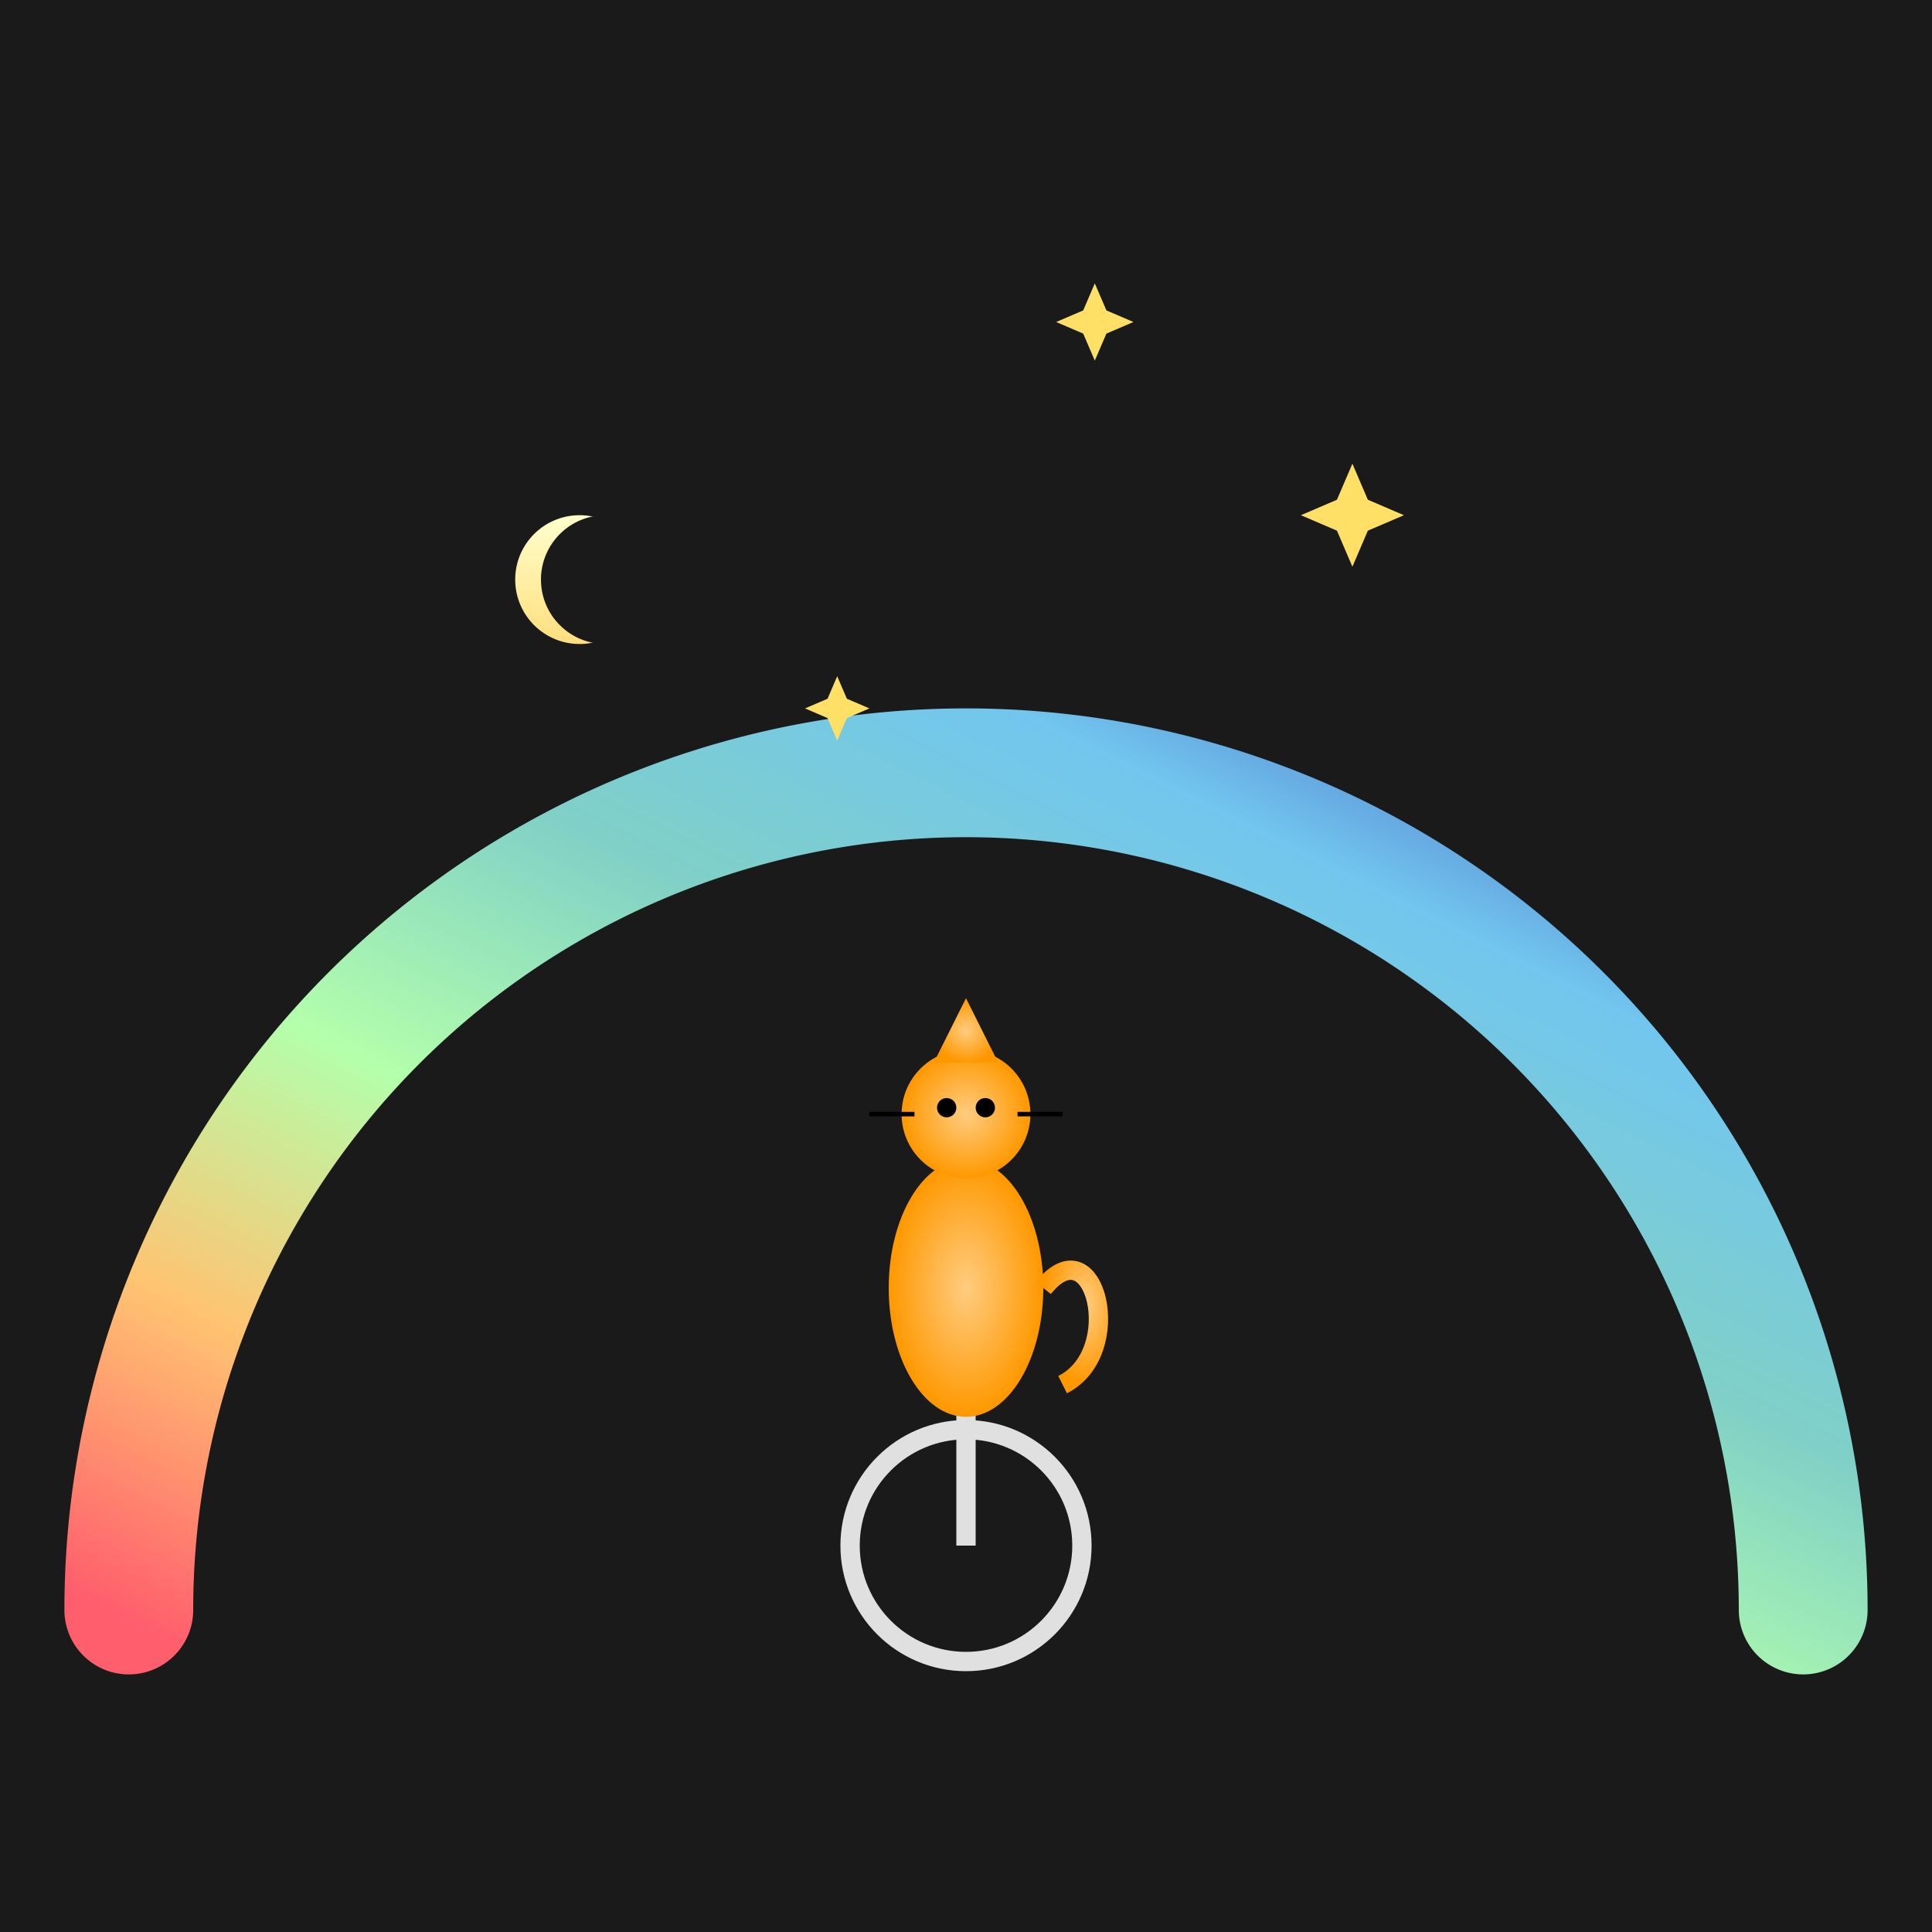 <svg viewBox="0 0 300 300" xmlns="http://www.w3.org/2000/svg">
  <defs>
    <radialGradient id="catFur" cx="50%" cy="50%" r="50%">
      <stop offset="0%" stop-color="#ffcc80"/>
      <stop offset="100%" stop-color="#ff9800"/>
    </radialGradient>
    <linearGradient id="rainbowGrad" x1="0%" y1="100%" x2="100%" y2="0%">
      <stop offset="0%" stop-color="#ff5f6d"/>
      <stop offset="20%" stop-color="#ffc371"/>
      <stop offset="40%" stop-color="#b3ffab"/>
      <stop offset="60%" stop-color="#80d0c7"/>
      <stop offset="80%" stop-color="#72c6ef"/>
      <stop offset="100%" stop-color="#3f51b5"/>
    </linearGradient>
    <linearGradient id="moonGrad" x1="0%" y1="0%" x2="0%" y2="100%">
      <stop offset="0%" stop-color="#ffffcc"/>
      <stop offset="100%" stop-color="#ffde7d"/>
    </linearGradient>
    <filter id="shadow" x="-20%" y="-20%" width="140%" height="140%">
      <feDropShadow dx="2" dy="2" stdDeviation="2" flood-color="#333"/>
    </filter>
  </defs>
  
  <!-- Background -->
  <rect width="300" height="300" fill="#1a1a1a" />

  <!-- Rainbow -->
  <g>
    <path d="M20,250 A130,130 0 0,1 280,250" fill="none" stroke="url(#rainbowGrad)" stroke-width="20" stroke-linecap="round" filter="url(#shadow)"/>
  </g>

  <!-- Unicycle -->
  <g id="unicycle" transform="translate(150, 240)">
    <!-- Wheel -->
    <circle cx="0" cy="0" r="18" fill="none" stroke="#e0e0e0" stroke-width="3" filter="url(#shadow)"/>
    <!-- Unicycle frame -->
    <line x1="0" y1="0" x2="0" y2="-40" stroke="#e0e0e0" stroke-width="3" filter="url(#shadow)"/>
  </g>

  <!-- Cat Balancing on Unicycle -->
  <g id="cat" transform="translate(150, 200)">
    <!-- Cat body -->
    <ellipse cx="0" cy="0" rx="12" ry="20" fill="url(#catFur)" filter="url(#shadow)"/>
    <!-- Head -->
    <circle cx="0" cy="-27" r="10" fill="url(#catFur)" filter="url(#shadow)"/>
    <!-- Ears -->
    <polygon points="-5,-35 0,-45 5,-35" fill="url(#catFur)" filter="url(#shadow)"/>
    <!-- Eyes -->
    <circle cx="-3" cy="-28" r="1.5" fill="#000"/>
    <circle cx="3" cy="-28" r="1.5" fill="#000"/>
    <!-- Whiskers -->
    <line x1="-8" y1="-27" x2="-15" y2="-27" stroke="#000" stroke-width="0.7"/>
    <line x1="8" y1="-27" x2="15" y2="-27" stroke="#000" stroke-width="0.7"/>
    <!-- Tail -->
    <path d="M12,0 C20, -10, 25,10, 15,15" fill="none" stroke="url(#catFur)" stroke-width="3" filter="url(#shadow)"/>
  </g>

  <!-- Juggling Moons and Stars -->
  <g id="juggle">
    <!-- Crescent Moon -->
    <g transform="translate(90,90)" filter="url(#shadow)">
      <circle cx="0" cy="0" r="10" fill="url(#moonGrad)"/>
      <circle cx="4" cy="0" r="10" fill="#1a1a1a"/>
    </g>
    <!-- Star 1 -->
    <g transform="translate(210,80)" filter="url(#shadow)">
      <polygon points="0,-8 2.4,-2.4 8,0 2.4,2.4 0,8 -2.4,2.4 -8,0 -2.4,-2.4" fill="#ffe066"/>
    </g>
    <!-- Star 2 -->
    <g transform="translate(170,50)" filter="url(#shadow)">
      <polygon points="0,-6 1.8,-1.8 6,0 1.8,1.8 0,6 -1.8,1.8 -6,0 -1.8,-1.8" fill="#ffe066"/>
    </g>
    <!-- Additional Star -->
    <g transform="translate(130,110)" filter="url(#shadow)">
      <polygon points="0,-5 1.5,-1.5 5,0 1.5,1.5 0,5 -1.5,1.5 -5,0 -1.5,-1.5" fill="#ffe066"/>
    </g>
  </g>
  
</svg>